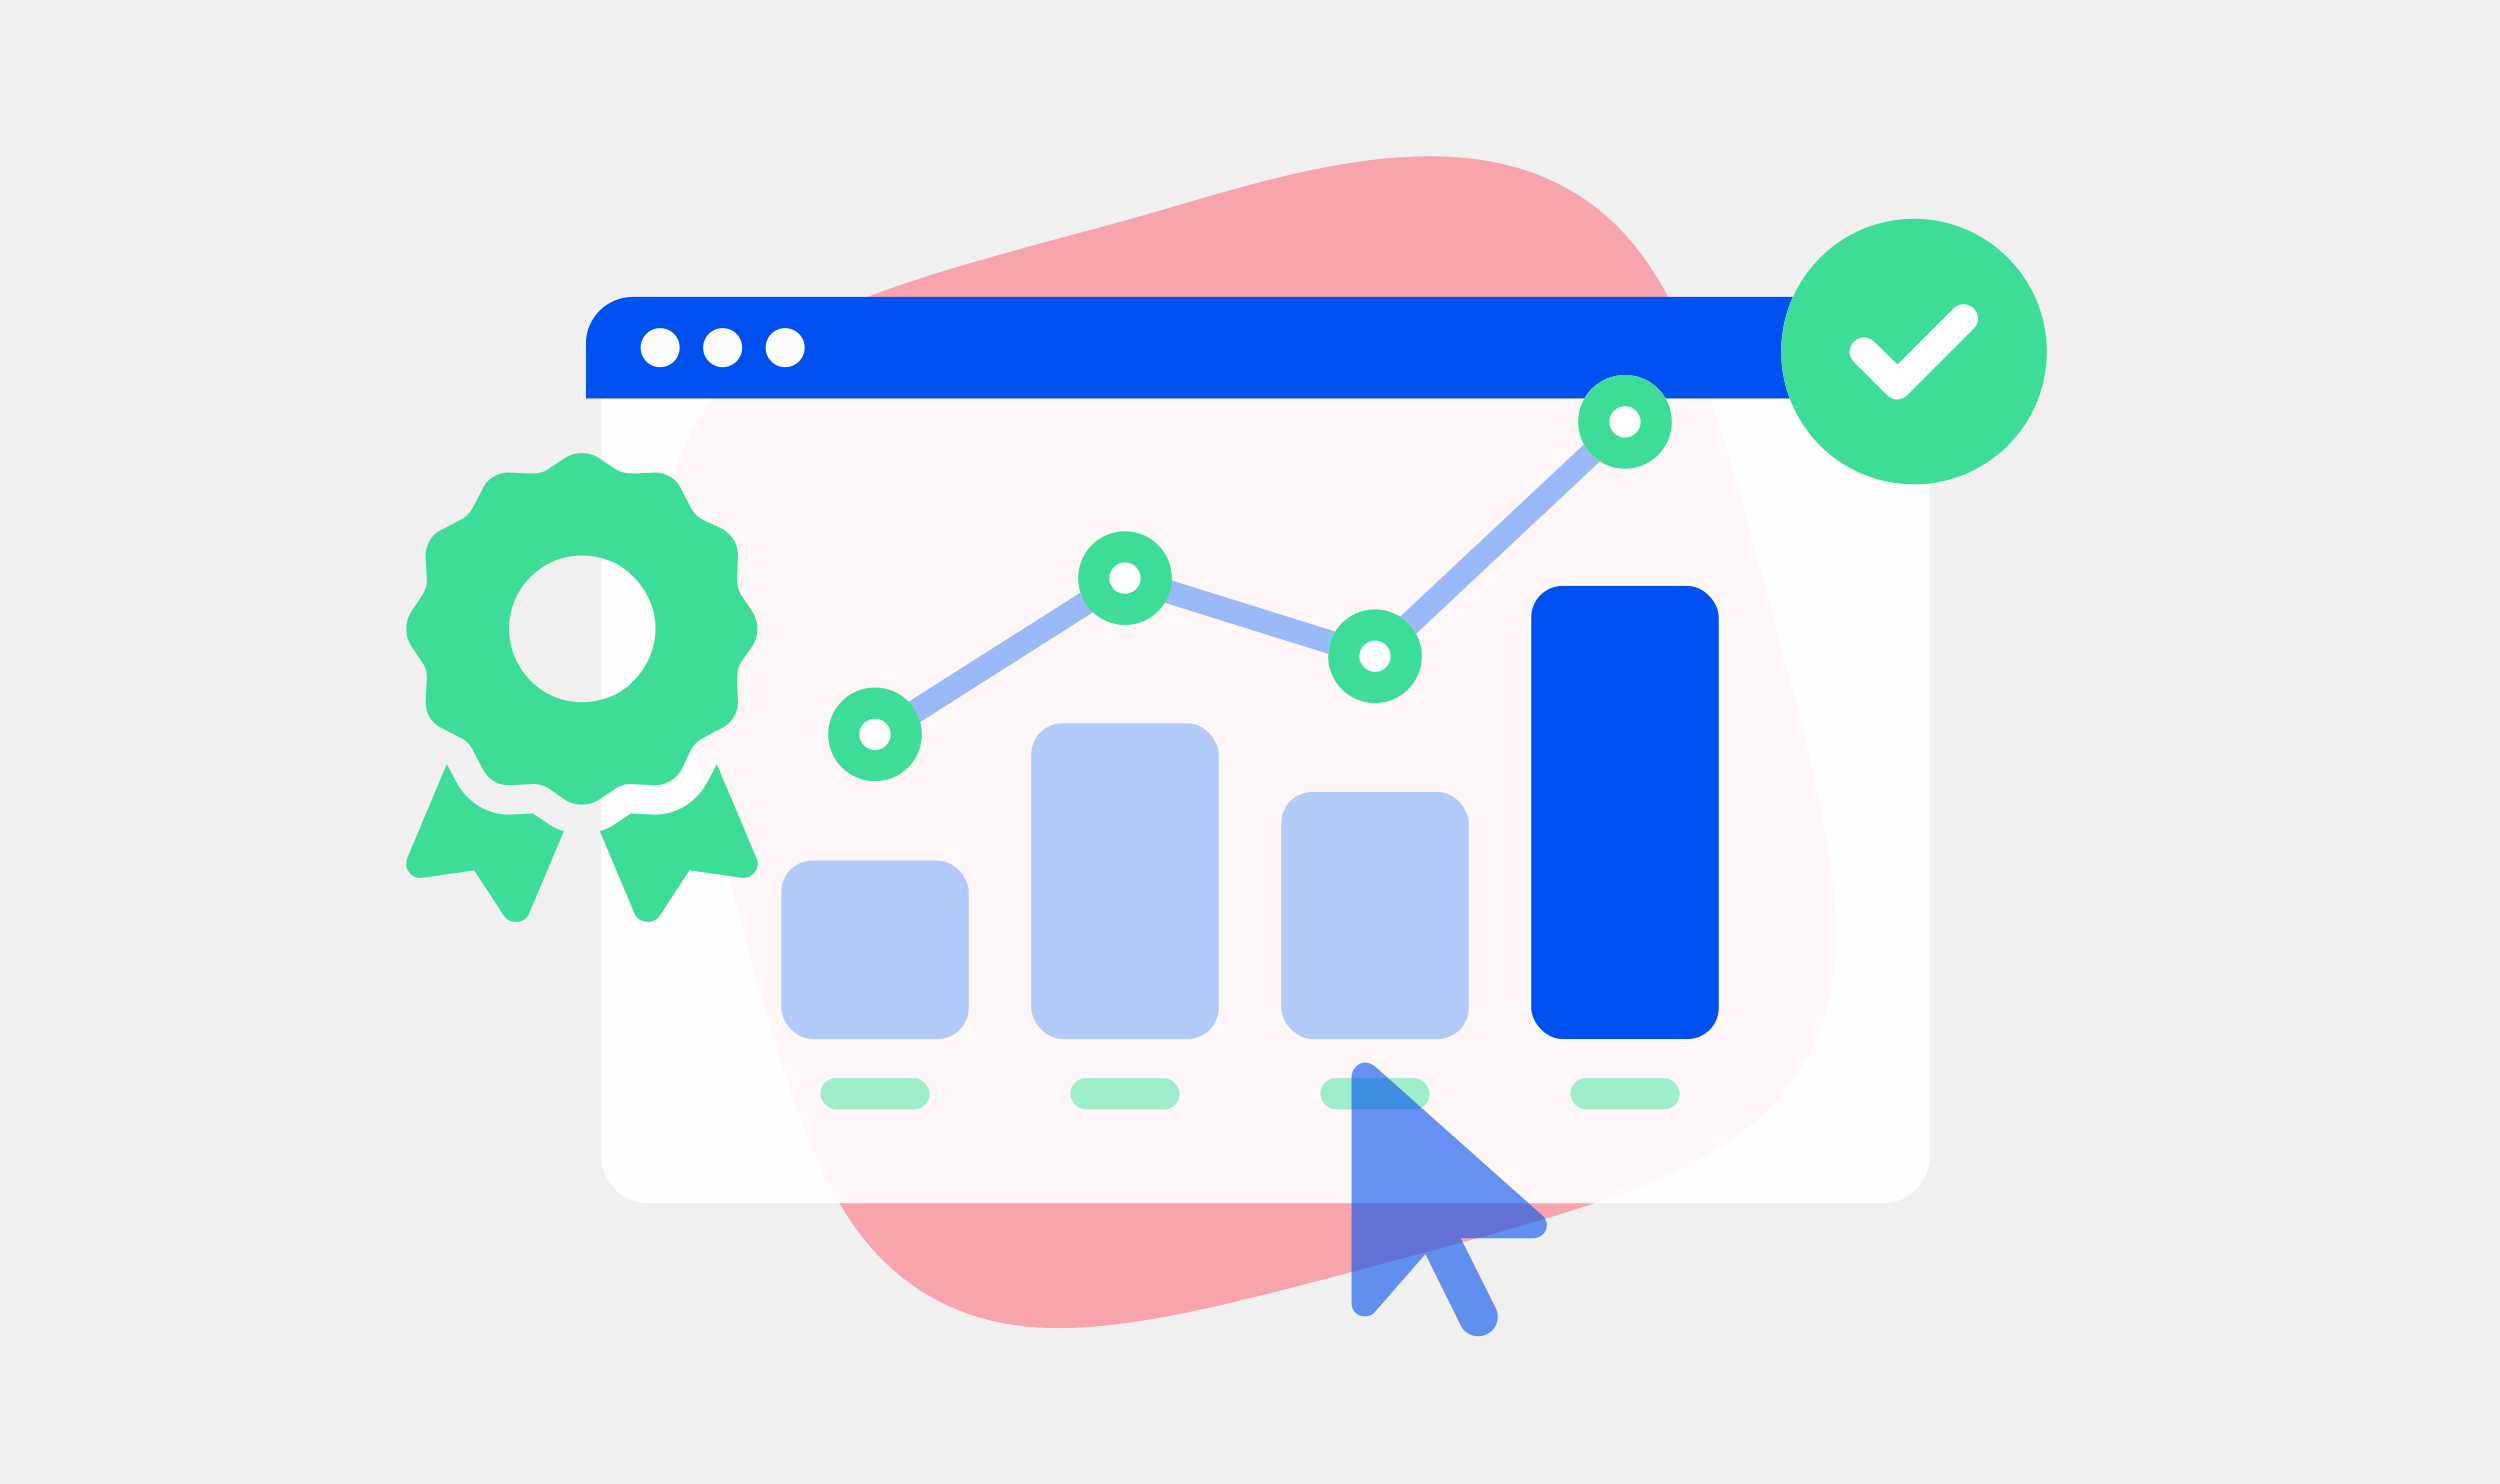 <svg width="320" height="190" viewBox="0 0 320 190" fill="none" xmlns="http://www.w3.org/2000/svg">
<rect width="320" height="190" fill="#F0F0F0"/>
<path opacity="0.45" fill-rule="evenodd" clip-rule="evenodd" d="M230.932 136.013C223.188 149.403 206.973 153.74 177.823 161.536C148.674 169.333 132.459 173.67 119.045 165.939C105.632 158.209 101.287 142.023 93.477 112.926C85.666 83.829 81.327 67.664 89.065 54.254C96.81 40.864 113.025 36.527 142.174 28.731C159.563 24.085 183.674 14.37 200.952 24.327C214.366 32.058 218.711 48.244 226.521 77.341C234.332 106.438 238.676 122.624 230.932 136.013Z" fill="#FF495C"/>
<g opacity="0.9" filter="url(#filter0_d_15018_2106)">
<path d="M75 44C75 40.686 77.686 38 81 38H239C242.314 38 245 40.686 245 44V146C245 149.314 242.314 152 239 152H81C77.686 152 75 149.314 75 146V44Z" fill="white"/>
<path d="M75 44C75 40.686 77.686 38 81 38H239C242.314 38 245 40.686 245 44V146C245 149.314 242.314 152 239 152H81C77.686 152 75 149.314 75 146V44Z" fill="white"/>
</g>
<path d="M75 44C75 40.686 77.686 38 81 38H239C242.314 38 245 40.686 245 44V51H75V44Z" fill="#004FEF"/>
<path d="M84.5 42C85.881 42 87 43.119 87 44.5C87 45.881 85.881 47 84.5 47C83.119 47 82 45.881 82 44.5C82 43.119 83.119 42 84.5 42ZM92.5 42C93.881 42 95 43.119 95 44.5C95 45.881 93.881 47 92.5 47C91.119 47 90 45.881 90 44.5C90 43.119 91.119 42 92.5 42ZM100.5 42C101.881 42 103 43.119 103 44.5C103 45.881 101.881 47 100.5 47C99.119 47 98 45.881 98 44.5C98 43.119 99.119 42 100.5 42Z" fill="#FCFCFC"/>
<circle cx="245" cy="45" r="17" fill="white"/>
<path d="M228 45C228 35.637 235.57 28 245 28C254.363 28 262 35.637 262 45C262 54.43 254.363 62 245 62C235.57 62 228 54.43 228 45ZM252.637 42.078C253.367 41.348 253.367 40.219 252.637 39.488C251.906 38.758 250.777 38.758 250.047 39.488L242.875 46.66L239.887 43.738C239.156 43.008 238.027 43.008 237.297 43.738C236.566 44.469 236.566 45.598 237.297 46.328L241.547 50.578C242.277 51.309 243.406 51.309 244.137 50.578L252.637 42.078Z" fill="#3DDC97"/>
<path d="M72.307 58.616C73.596 57.795 75.353 57.795 76.642 58.616L78.751 60.024C79.454 60.493 80.275 60.61 81.095 60.61L83.555 60.493C85.079 60.376 86.602 61.197 87.188 62.605L88.359 64.834C88.711 65.537 89.297 66.241 90.117 66.593L92.343 67.649C93.749 68.353 94.569 69.878 94.452 71.403L94.335 73.867C94.335 74.688 94.452 75.509 94.921 76.213L96.327 78.325C97.147 79.615 97.147 81.375 96.327 82.666L94.921 84.66C94.452 85.364 94.335 86.185 94.335 87.124L94.452 89.587C94.569 91.112 93.749 92.52 92.343 93.224L90.117 94.397C89.414 94.749 88.711 95.336 88.359 96.157L87.305 98.386C86.602 99.794 85.079 100.615 83.555 100.498L81.095 100.38C80.275 100.263 79.454 100.498 78.751 100.967L76.642 102.375C75.353 103.196 73.596 103.196 72.307 102.375L70.315 100.967C69.612 100.498 68.792 100.263 67.855 100.38L65.394 100.498C63.871 100.615 62.465 99.794 61.762 98.386L60.59 96.157C60.239 95.336 59.653 94.749 58.833 94.397L56.606 93.224C55.2 92.637 54.38 91.112 54.497 89.587L54.614 87.124C54.732 86.302 54.497 85.364 54.029 84.777L52.623 82.666C51.802 81.375 51.802 79.615 52.623 78.325L54.029 76.213C54.497 75.509 54.732 74.688 54.614 73.867L54.497 71.403C54.38 69.878 55.2 68.353 56.606 67.766L58.833 66.593C59.653 66.241 60.239 65.537 60.59 64.834L61.762 62.605C62.348 61.197 63.871 60.376 65.394 60.493L67.855 60.61C68.675 60.61 69.612 60.493 70.198 60.024L72.307 58.616ZM83.907 80.437C83.907 77.152 82.032 74.102 79.22 72.342C76.291 70.699 72.659 70.699 69.847 72.342C66.917 74.102 65.16 77.152 65.16 80.437C65.16 83.839 66.917 86.889 69.847 88.649C72.659 90.291 76.291 90.291 79.22 88.649C82.032 86.889 83.907 83.839 83.907 80.437ZM52.154 109.765L57.192 97.799L58.364 100.028C59.77 102.727 62.582 104.486 65.629 104.252L68.089 104.134H68.206L70.315 105.542C70.901 105.894 71.487 106.246 72.19 106.363L67.737 116.922C67.503 117.508 66.917 117.978 66.214 117.978C65.511 118.095 64.808 117.743 64.457 117.156L60.707 111.408L54.146 112.346C53.443 112.464 52.74 112.229 52.388 111.642C51.92 111.173 51.92 110.469 52.154 109.765ZM81.212 116.922L76.76 106.363C77.463 106.246 78.049 105.894 78.634 105.542L80.743 104.134H80.861L83.321 104.252C86.368 104.486 89.18 102.727 90.586 100.028L91.757 97.799L96.796 109.765C97.147 110.469 97.03 111.173 96.561 111.642C96.21 112.229 95.507 112.464 94.804 112.346L88.242 111.408L84.493 117.156C84.141 117.743 83.438 118.095 82.735 117.978C82.032 117.978 81.446 117.508 81.212 116.922Z" fill="#3DDC97"/>
<rect x="100" y="110.152" width="24" height="22.848" rx="4" fill="#B2CAFA"/>
<rect x="132" y="92.575" width="24" height="40.424" rx="4" fill="#B2CAFA"/>
<rect x="164" y="101.364" width="24" height="31.636" rx="4" fill="#B2CAFA"/>
<rect x="196" y="75" width="24" height="58" rx="4" fill="#004FEF"/>
<path d="M206.974 52.905C207.578 52.339 208.528 52.369 209.095 52.974C209.661 53.578 209.631 54.528 209.027 55.095L176.388 85.692L144.217 75.639L113.304 95.267C112.605 95.71 111.678 95.503 111.234 94.804C110.79 94.104 110.997 93.177 111.696 92.733L143.783 72.36L175.611 82.307L206.974 52.905Z" fill="#99B9F9"/>
<circle cx="112" cy="94" r="4" fill="white" stroke="#3DDC97" stroke-width="4"/>
<circle cx="144" cy="74" r="4" fill="white" stroke="#3DDC97" stroke-width="4"/>
<path d="M182 84C182 87.314 179.314 90 176 90C172.686 90 170 87.314 170 84C170 80.686 172.686 78 176 78C179.314 78 182 80.686 182 84Z" fill="white"/>
<path d="M178 84C178 82.895 177.105 82 176 82C174.895 82 174 82.895 174 84C174 85.105 174.895 86 176 86V90C172.686 90 170 87.314 170 84C170 80.686 172.686 78 176 78C179.314 78 182 80.686 182 84C182 87.314 179.314 90 176 90V86C177.105 86 178 85.105 178 84Z" fill="#3DDC97"/>
<path d="M214 54C214 57.314 211.314 60 208 60C204.686 60 202 57.314 202 54C202 50.686 204.686 48 208 48C211.314 48 214 50.686 214 54Z" fill="white"/>
<path d="M210 54C210 52.895 209.105 52 208 52C206.895 52 206 52.895 206 54C206 55.105 206.895 56 208 56V60C204.686 60 202 57.314 202 54C202 50.686 204.686 48 208 48C211.314 48 214 50.686 214 54C214 57.314 211.314 60 208 60V56C209.105 56 210 55.105 210 54Z" fill="#3DDC97"/>
<rect x="105" y="138" width="14" height="4" rx="2" fill="#9EEDCB"/>
<rect x="137" y="138" width="14" height="4" rx="2" fill="#9EEDCB"/>
<rect x="169" y="138" width="14" height="4" rx="2" fill="#9EEDCB"/>
<rect x="201" y="138" width="14" height="4" rx="2" fill="#9EEDCB"/>
<g opacity="0.6" filter="url(#filter1_d_15018_2106)">
<path d="M171 135.875C171 134.859 171.781 134 172.797 134C173.188 134 173.656 134.234 173.969 134.469L195.375 153.531C195.766 153.844 196 154.312 196 154.781C196 155.797 195.219 156.5 194.203 156.5H184.984L189.438 165.406C190.062 166.656 189.594 168.141 188.344 168.766C187.094 169.391 185.609 168.922 184.984 167.672L180.453 158.531L173.969 165.953C173.656 166.344 173.188 166.5 172.719 166.5C171.703 166.5 171 165.797 171 164.781V135.875Z" fill="#004FEF"/>
</g>
<defs>
<filter id="filter0_d_15018_2106" x="69" y="32" width="186" height="130" filterUnits="userSpaceOnUse" color-interpolation-filters="sRGB">
<feFlood flood-opacity="0" result="BackgroundImageFix"/>
<feColorMatrix in="SourceAlpha" type="matrix" values="0 0 0 0 0 0 0 0 0 0 0 0 0 0 0 0 0 0 127 0" result="hardAlpha"/>
<feOffset dx="2" dy="2"/>
<feGaussianBlur stdDeviation="4"/>
<feComposite in2="hardAlpha" operator="out"/>
<feColorMatrix type="matrix" values="0 0 0 0 0 0 0 0 0 0 0 0 0 0 0 0 0 0 0.2 0"/>
<feBlend mode="normal" in2="BackgroundImageFix" result="effect1_dropShadow_15018_2106"/>
<feBlend mode="normal" in="SourceGraphic" in2="effect1_dropShadow_15018_2106" result="shape"/>
</filter>
<filter id="filter1_d_15018_2106" x="167" y="130" width="37" height="47.041" filterUnits="userSpaceOnUse" color-interpolation-filters="sRGB">
<feFlood flood-opacity="0" result="BackgroundImageFix"/>
<feColorMatrix in="SourceAlpha" type="matrix" values="0 0 0 0 0 0 0 0 0 0 0 0 0 0 0 0 0 0 127 0" result="hardAlpha"/>
<feOffset dx="2" dy="2"/>
<feGaussianBlur stdDeviation="3"/>
<feComposite in2="hardAlpha" operator="out"/>
<feColorMatrix type="matrix" values="0 0 0 0 0 0 0 0 0 0 0 0 0 0 0 0 0 0 0.2 0"/>
<feBlend mode="normal" in2="BackgroundImageFix" result="effect1_dropShadow_15018_2106"/>
<feBlend mode="normal" in="SourceGraphic" in2="effect1_dropShadow_15018_2106" result="shape"/>
</filter>
</defs>
</svg>
